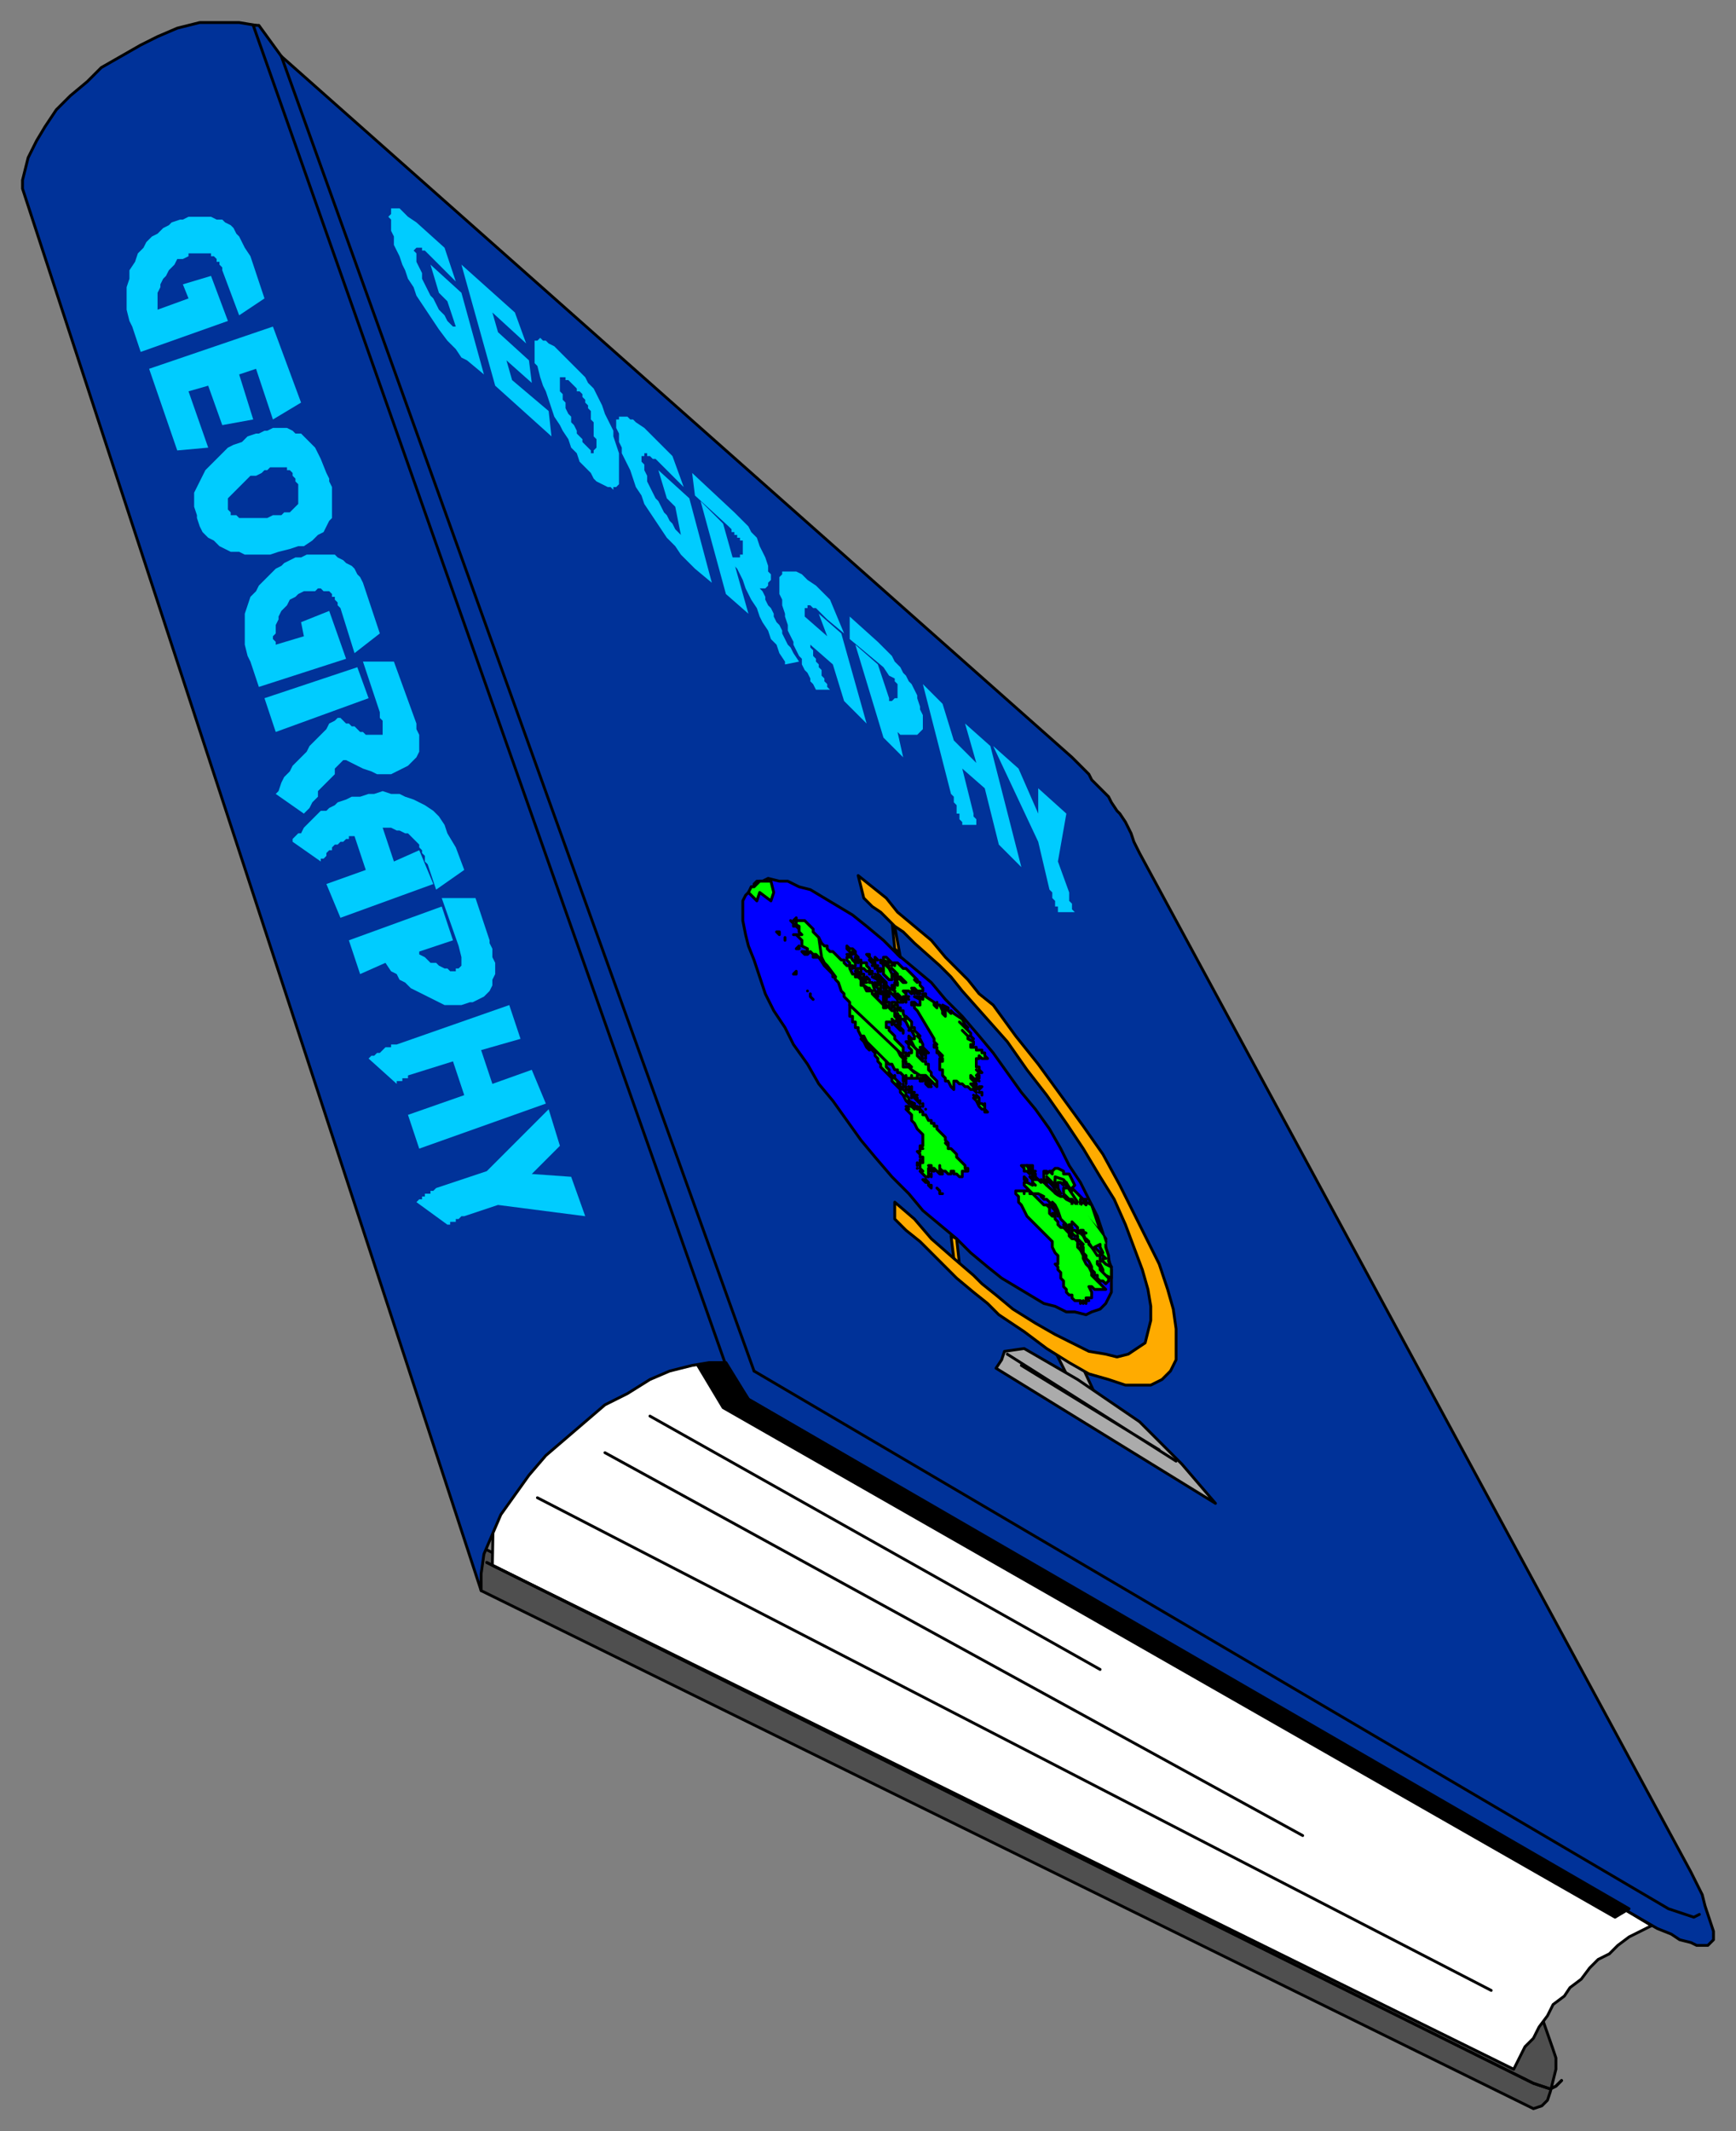 <svg xmlns="http://www.w3.org/2000/svg" fill-rule="evenodd" height="757" preserveAspectRatio="none" stroke-linecap="round" width="617"><rect width="100%" height="100%" fill="#808080" stroke="none"/><style>.pen0{stroke:#000;stroke-width:1;stroke-linejoin:round}.brush2{fill:#003299}.brush4{fill:#0cf}.pen1{stroke:none}.brush5{fill:#ababab}.brush7{fill:#ffab00}.brush8{fill:#0f0}</style><path class="pen0" style="fill:#4f4f4f" d="m171 565 374 184 3-1 2-2 1-3 1-4 1-4v-4l-1-3-7-20-3 3-2 3-1 2-1 2-2 3-1 2-2 3-1 3-362-180 1 16z"/><path class="pen0" style="fill:#fff" d="m263 489 324 195-2 1-6 3-4 3-3 3-4 2-3 3-3 4-4 3-2 3-4 3-2 4-3 4-2 4-3 3-2 4-2 4-363-179 2-115 86 48z"/><path class="pen0" fill="none" d="m555 739-2 2-2 1-3-1-3-1-372-185"/><path class="pen0" fill="none" d="m555 739-2 2-2 1-3-1-3-1-372-185"/><path class="pen0 brush2" d="m91 9 168 475h-7l-6 1-8 2-7 3-8 5-8 4-7 6-7 6-7 6-6 7-5 7-5 7-3 7-3 7-1 7v6L8 67v-3l2-8 3-6 3-5 4-6 5-5 6-5 5-5 7-4 7-4 6-3 7-3 8-2h14l6 1z"/><path class="pen0 brush2" d="m92 9 8 11 281 249 2 2 2 2 2 2 1 2 2 2 2 2 2 2 1 2 2 3 1 1 2 3 1 2 1 2 1 3 1 2 1 2 196 362 1 2 1 2 2 4 1 4 1 3 1 3 1 3v3l-2 2h-4l-2-1-4-1-3-2-5-2-323-188-8-12L90 9h2z"/><path class="pen0" fill="none" d="m268 487 325 191 3 1 3 1 3 1 2-1"/><path class="pen0" style="fill:#000" d="m258 484 8 13 313 181-5 3-317-181-9-15 10-1z"/><path class="pen0" fill="none" d="m191 532 339 175M215 516l248 136M231 503l160 90M100 20l168 467"/><path class="pen1 brush4" d="m173 416 22-22 4 13-10 10 14 1 5 14-31-4-12 4h-1l-1 1h-1v1h-2v1h-1l-11-8 1-1h1v-1h1v-1h2v-1h1l1-1 18-6zm-32-45 40-14 4 12-14 4 4 12 14-5 5 12-45 16-4-12 20-7-4-12-16 5v1h-2v1h-2v1l-10-9 1-1h1l1-1h1l1-1 1-1h2v-1h2zm-17-37 33-12 4 12-12 4v1l2 1 1 1 1 1h2l1 1 2 1h1l1 1h2v-1h1l1-1v-3l-1-4-6-17h12l5 15v1l1 2v3l1 2v4l-1 2v2l-1 2-1 1-1 1-2 1-2 1h-1l-3 1h-6l-2-1-2-1-2-1-2-1-2-1-2-1-2-2-2-1-1-2-2-1-2-3-9 4-4-12zm-20-35v-1l1-1 1-1h1l1-2 2-2 1-1 1-1 1-1 1-1h2l1-1 2-1 1-1 3-1 2-1h3l3-1h2l3-1 3 1h3l2 1 3 1 2 1 2 1 3 2 2 2 2 3 1 3 3 5 3 8-10 7-3-9-1-1v-2l-1-1v-1l-1-1v-1l-1-1-1-1-1-1-1-1h-1l-2-1h-1l-2-1h-3l4 12 9-4 5 12-33 12-5-12 14-5-4-12h-2v1h-1l-1 1h-1l-1 1h-1l-1 1v1h-1l-1 1v1l-1 1h-1v1l-10-7zm25-64h11l8 22v2l1 2v6l-1 2-1 1-2 2-2 1-2 1-2 1h-5l-2-1-3-1-2-1-4-2h-1l-1 1-1 1-1 1v2l-1 1-1 1-1 1-1 1-1 1-1 1v2l-1 1-1 1-1 2-2 2-10-7 1-1 1-3 1-2 2-2 1-2 2-2 1-1 2-2 1-2 2-2 1-1 2-2 1-1 1-2 2-1 1-1h1l1 1 1 1h1l1 1h1l1 1 1 1h1l1 1h6v-5l-1-1v-2l-6-18z"/><path class="pen1 brush4" d="m94 248 33-11 4 11-33 12-4-12zm11-50h2l2-1h10l1 1 2 1 1 1 2 1 1 1 1 2 1 1 1 2 1 3 5 15-9 7-5-16-1-1v-1l-1-1v-1h-1v-1l-1-1h-2l-1-1h-1l-1 1h-4l-2 1-1 1-2 1-1 2-1 1-1 1-1 2v1l-1 2v3l-1 1v1l1 1v1l10-3-1-5 10-4 6 17-31 10-3-9-1-2-1-4v-11l1-3 1-3 2-2 1-2 2-2 2-2 2-2 2-1 1-1 2-1 2-1zm-14-44h1l2-1h1l2-1h5l2 1 1 1h2l2 2 1 1 2 2 1 2 1 2 2 5 1 2v1l1 2v11l-1 1-1 2-1 2-2 1-2 2-3 2h-2l-3 1-4 1-3 1h-9l-2-1h-3l-2-1-2-1-2-2-2-1-2-2-1-2-1-3v-1l-1-3v-5l1-2 1-2 1-2 1-2 2-2 2-2 2-2 2-2 2-1 3-1 2-2 3-1zm-38-23 44-15 10 27-10 6-6-18-6 2 5 16-11 2-5-14-7 2 7 20-11 1-10-29zm11-53h1l2-1h8l2 1h2l1 1 2 1 1 1 1 2 1 1 1 2 1 2 2 3 5 15-9 6-6-16v-1l-1-1v-1h-1v-1l-1-1h-1v-1h-8v1l-2 1h-2l-1 2-1 1-1 1-1 2-1 1-1 2v1l-1 2v6l11-4-2-5 10-3 6 16-31 11-3-9-1-2-1-4v-8l1-3v-3l2-3 1-3 2-2 1-2 2-2 2-1 2-2 2-1 1-1 3-1zm305 221-16-34 9 8 7 16v-9l10 9-3 17 4 11v3l1 1v2l1 1h-6v-2h-1v-2l-1-1v-2l-1-1-4-17zm-31-17-10-39 7 7 4 13 8 8-4-14 9 8 11 43-8-8-5-20-8-7 4 16v1l1 1v2h1-6v-1l-1-1v-2h-1v-3l-1-1v-2l-1-1zm-24-20-10-33 8 7 4 12v1h1l1-1h1v-5l-1-1v-1l-2-1-2-3-12-10v-8l10 9 1 1 1 1 1 1 1 1 1 1 1 2 1 1 1 1 1 2 1 1 1 2 1 1 1 2 1 2v1l1 3v1l1 2v5l-1 1-1 1h-6l-1-1 2 9-7-7zm-24-17-1-2-1-1v-1l-1-2-1-1-1-2v-2l-1-1-1-2-1-2v-1l-1-2-1-2v-2l-1-3v-1l-1-3v-2l-1-2v-6l1-1v-1h5l2 1 2 2 3 2 5 5 5 12-6-5-1-1-1-1-1-1-1-1h-1l-1-1h-1v1h-1v3l8 7-3-8 8 7 9 32-8-8-4-13-8-7v1l1 1v2l1 1v1l1 1v1l1 1v2l1 1v1l1 1v1l1 1h-5z"/><path class="pen1 brush4" d="m247 176-1-8 15 14 1 1 2 2 2 2 1 2 2 2 1 3 1 2 1 2 1 3v2l1 1v2l-1 1v1l-1 1h-2l1 1 1 2v1l1 2 1 1 1 2v1l1 2 1 1 1 2v1l1 2 1 2 1 1 1 2 2 3-5 1v-1l-2-3-1-3-2-2-1-3-2-3-1-2-1-3-2-3-1-2-1-2-1-3-1-2-1-2-1-1-1-3h3v-1h1v-5h-1v-1h-1v-1h-1v-1h-1v-1l-1-1-12-11z"/><path class="pen1 brush4" d="m258 211-9-33 8 8 9 32-8-7zm-37-52-1-2v-3l-1-2v-3h1v-1h3l1 1h1l1 1 3 2 10 10 4 11-10-10h-1l-1-1h-1v-1h-1v1h-1v2l1 1v2l1 2v2l1 2 1 2 1 2 1 1 1 2 1 2 1 1 1 2 1 1 1 2 1 1 1 1-2-10-3-3-3-10 11 10 8 30-6-5-2-2-3-3-2-3-3-3-2-3-2-3-2-3-2-3-1-3-2-3-1-3-1-3-1-2-1-2-1-2v-2zm-30-29-1-1v-8h1l1-1 1 1h1l1 1 2 1 3 3 1 1 1 1 1 1 1 1 1 1 2 2 1 1 1 2 2 2 1 2 1 2 1 2 1 3 1 2 2 4v2l1 3 1 3v11l-1 1h-1v1l-1-1h-1l-2-1-2-1-1-1-1-2-2-2-2-2-1-3-2-2-1-3-2-3-1-2-2-3-1-3-1-3-1-3-1-2-1-3-1-4zm-15 7-12-43 19 17 4 11-12-11 2 7 11 10 1 8-9-8 2 7 13 11 1 9-20-18zm-36-52v-1l-1-2v-4l-1-1 1-1v-2h3l1 1 1 1 1 1 3 2 10 9 4 12-10-10-1-1h-1v-1h-2l-1 1 1 1v3l1 2 1 2v2l1 2 1 2 1 2 1 1 1 2 1 2 1 1 1 1 1 2 1 1 1 1h1l-3-9-3-3-3-10 11 10 8 29-6-5-2-1-2-3-3-3-3-4-2-3-2-3-2-3-2-3-1-3-2-3-1-3-1-2-1-3-1-2-1-2v-2z"/><path class="brush2" d="M95 167h-1l-1 1-2 1h-2l-1 1-1 1-1 1-1 1-1 1-1 1-1 1-1 1v4l1 1v1h2l1 1h10l2-1h3l1-1h2l1-1 1-1 1-1v-7l-1-1v-1l-1-1v-1l-1-1h-1v-1h-6l-1 1zm104-28 1 1v2l1 1v2l1 2 1 1v2l1 1 1 2v1l1 1 1 1v1l1 1 1 1 1 1v1h1v-1l1-1v-3l-1-1v-5l-1-1v-3l-1-1v-1l-1-1v-1l-1-1v-1l-1-1h-1v-1l-1-1-1-1-1-1h-1v-1h-2v5z" style="stroke:none"/><path class="pen0 brush5" d="m374 478 10 6 7 15-10-7-7-14z"/><path class="pen0 brush5" d="m356 483 1-3 7-1 19 11 22 15 15 15 12 14-78-48 2-3z"/><path class="pen0" fill="none" d="m358 481 60 38m-55-34 49 30"/><path class="pen0" style="fill:#00f" d="m395 451-1-4-1-4-1-5-2-6-3-6-3-6-4-6-3-6-4-7-5-7-5-6-5-7-5-7-5-6-6-7-6-6-5-6-6-5-6-5-5-5-6-5-5-4-5-3-5-3-5-3-4-1-4-2h-3l-4-1-2 1h-2l-1 1v1h0-1v1l-2 2-1 2v7l1 5 1 4 2 5 2 6 2 6 3 6 4 6 3 6 5 7 4 7 5 6 5 7 5 7 5 6 6 7 6 6 5 6 6 5 6 5 5 5 6 5 5 4 5 3 5 3 5 3 4 1 4 2h3l4 1 2-1 3-1 2-2 1-2 1-2v-8z"/><path class="pen0 brush7" d="m320 340-2-11-1-2 1 10 1 1v1l1 1zm20 100 1 9-2-2-1-8 2 1z"/><path class="pen0 brush7" d="m346 459 5 4 4 4 9 6 8 6 8 5 7 4 7 2 6 2h9l4-2 3-3 2-4v-11l-1-7-2-7-3-9-4-8-5-10-5-10-6-11-7-10-8-11-8-11-8-10-8-11-5-4-4-5-4-4-4-4-5-6-6-5-6-5-4-5-5-4-5-4 2 8 3 3 3 2 2 2 3 3 3 2 4 4 9 8 4 4 4 5 8 9 8 9 7 10 7 9 7 10 6 9 6 10 5 8 4 9 3 8 3 8 2 7 1 6v5l-1 4-1 4-3 2-3 2-4 1-4-1-6-1-6-3-6-3-7-4-8-5-6-5-5-4-3-3-7-6-8-7-6-7-7-6v6l4 4 5 4 4 4 4 4 5 5 6 5z"/><path class="pen0 brush8" d="m326 359-1-1v-1h-1 0v-1h1l1 1h1v-2l-2-1h2l1 1h0v-2h1v1h0l3 2h0v1l1 1h0v-2 1h1l1 2h0v1l1 1v-1h0v-1l-1-1h1v1-1l-1-1 2 1v1l1 1h0v-1l1 1 3 2 1 2 1 1h0-1l-1-1-1-1h0l2 2 1 1 1 1v1l1 1-1-1h-1l-2-2h0l2 2v1h0l2 1v1h-1v1h2v1h2v1h1v1l1 1h0-1 0-1l-1-1h0v1h0-1v2h0v1h1v1h0l1 1h0-1l-1-1 1 1-1 1h1v1h0-1l1 1h0l-1-1h0v1h0l-1-1h0l-1-1v1h0l1 1h0l1 1v1h0v1h0l-1-1v-1h0-1l1 1v1l1 1-1-1h0-1l-1-1h0-1 0l-1-1h-1 0l-1-1h-1v1h0v1h0v1l-1-1-1-2h-1v-1l-1-1v-1h0v-1h-1v-2h0v-2 1h1v-1l-1-1v-1h-1v-1l1 1 1 1h-1l-1-2v-1h0-1v-1h1l-1-1v-1l-6-10zm-2 33h1v1h0l-1-1h0z"/><path class="pen0 brush8" d="M325 392h-1 1v1h0v-1 1h1v1l1-1v1h0-1 1v1h0v-1l1 1v1h1l1 2h1v1h1v1h1v1l1 1 1 1 1 1v1h0l1 1h0v1h0l-1-1 1 1h0v1h1l1 1h0l1 1v1l1 1 1 1-1-1 1 1 1 1h0v1h1v1h0-1 0-1 0v1h0v1h0-1 0l-1-1h-1v-1h-1 0v1h0-1l-1-1 1 1-1-1h-1 0l-1-1v-1 2h0l1 1h-1 0l-1-1h0l-1-1h0v1h0v-1h-1v-1h-1l1 1h0l1 1h0-1 0l-1-1h0v2l1 1v-1l-1 1v-1 1h0-1 0l-1-1h0l-1-1h1l-1-1h0v-1h0v-1h0v-1 1h1v-1h0v-1h-1v-1h0l-1-1h1v-1h1-1v-1h1v-2h0v-2h0l-1-1h0l-1-1h0l-1-2h0l-1-1v-2l-1-1-1-1h1l-1-1h2l1 1h0v-2zm4 27h0l1 1v1h0l1 1h0v-1h-1v-1h-1 0l-1-1h1v1-1zm4 3 1 1h0l-1-1h0zm1 2h1-1v-1 1h1-1zm-7-12h0zm-1 3h0zm0-1h0v-1 1zm53 45h0v-1h0l-1-1h0v-1h0v-1l-1-1h0v-2h0l-1-1v-1l-1-1h1v-1h0v-1h0v-1l-1-1-1-2h0v-1h0v-1l-1-1-1-1h0l-1-1-1-1h0l-1-1h0l-1-1-1-1h0l-1-1-1-1-1-2-1-2-1-1h0v-2l-1-1v-1h3v1-1h2v1h1l1 1 1 1 1 1 1 1h1l1 1v1h0v1l1 1h1v1l1 1v1l1 1h1l1 1 1 1v1l1 1h1l1 1v1h1v2l1 2v1h0l1 2 1 1 1 2v1l1 1 1 1 1 1 1 1h0l1 1h0-1 0-1 0-1 0-1l-1-1h0-1l1 2h0v1h0v1h0-1 0-1 0v1-1l1 1h-1v1l-1-1h0v1l-1-1v1-1h-1 0-1 0l-1-1v-1h-1 0l-1-1h0z"/><path class="pen0 brush8" d="m384 442 1 1h0l-1-1h1l-1-1h0l-1-1v-1h-1l-1-1v-2 1h1l1 1h1l1 1 1 2h1v1l4 4v2h1l1 1h0l2 1v4l-2-1-1-1v-1l-1-2h-1v-1 1l1 1v1l1 1h0l1 1 1 1v1l-1 1h0l-1-1h-1 0l-1-1h0v-1h-1 0v-1l-1-1h0v-1l-1-2h0l-1-1v-1l-1-1v-1h0v-1h-1v1l-1-1v-1h1z"/><path class="pen0 brush8" d="m393 449-1-1v-1h1l-2-2h1l-1-2v-1l-2 1 1 1h0l1 1v1h-1 0l-4-6 1 1h-1l-1-3h1l-2-1h1v1h-1l-1-1v-1h0l-1-1-1-1v1h0-1l1 1h0-1v1-1l-2-1h1l-1-1h0l-1-1-1-3-1-2-1-1 1 2v1l1 1v1-1h-1v-1l-1-1-1-2h0l-1-1h-1l-1-1h1l-2-1h0-1 0-1l-1-1h0l-1-1-1-1v-1h1l-1-1v-1l1 1v1l2 1v-1l1 1-1-1v-1l-1-1h1v1h2l1 1v-1l1 1h0l1 1 21 19v3l1 3v2l1 2-2-1zm-29-34-1-1h2l1 2h-1l1 1-1-1h-1v-1z"/><path class="pen0 brush8" d="M367 418h1l1 1-1-1v-1l-1-1h1-1v-1h0v-1h-1 0-1 1v2l1 1h0v1zm12 18v1l1 1 1 1-1-1v-1h0-1v-1zm-4-5h-1l1 1h0v-1h0zm-2-3h0zm0 0h-1 1zm-1-8h-1 0v-1h1-1v-3h1v1h0l1-1 1 1v-1h-1 1l1-1h1l2 1v1h2l1 2 1 2h0l-1 1 1 1 1 1 1 1h0l1 1h-1 0v2l1-1h0l1 1h0v-1l-1-1h1v1l2 1 1 3 1 3 1 3 2 3-13-15v-3l-1-2-4-1v3l-2-2-1-1v2h0v-1z"/><path class="pen0 brush8" d="m372 418 4 4 1 2h0-1 0l-4-6z"/><path class="pen0 brush8" d="M376 422v-1h0v-1h1l1 1v-1h0l1 1 2 2-3-4-3-1v3l1 1h0z"/><path class="pen0 brush8" d="M379 421v1h0-1 0v2l1 1 1 1h1l1 2 1-1-4-6z"/><path class="pen0 brush8" d="m380 426 1 1v1-1l-2-1h0l-1-1h0-1 0l-2-1v1l18 16-1-2-11-13h-1zM274 313l1 4-1 3-4-3-1 3-2-2-1-1 1-2h1l1-1 1-1h4z"/><path class="brush8" style="stroke:none" d="m373 423 7 5h4l8 11 1 3-17-14-3-5z"/><path class="pen0 brush8" d="M348 392h1l1 1v-1 1h0v1l1 1h0-1v-1h-1 0l-1-1-1-2h0l-1-1h1l-1-1 1 1v-1l1 1v2zm0-6h0v1l1-1h-1 0zm1 2h0v1-1h-1 1zm-32-45v-1l1 1-1-1h1v1-1h1l1 1 1 1h1l1 1h0l1 1 1 1 1 1v1l-1-1 2 1v1l1 1v1h0-2l-1-1h0-1l1 1h1l1 1h-1l-1-1v1h0l-1-1v1h0v-1 1h0l-1-1h0-2l1 1v-1 2h1-1l1 1-1-1h-1 0v1h1v1h0l-1-1h-1v-1h0l-1-1h0v1l-1-1v-1l-1-1h0v-1l1 1h0l-1-1h1v1-1h0v-1h1v1-1l-1-1h0v-1h0l-1-1h1v1l1 1v-1h0l1 1 1 1h1l-1-1-1-1h-1v-1l-1-1-1-1h-1v-1h-1v-1h1l-2-1v-1h1l1 1h0l1 1v1zm-15 14 13 12h0l1 1 1 1 1 1 1 1 1 2h0l1 1v2h0v1h2l1 1 1 1h2l1 1h1l1 1h0-1l-1-1 1 1v1h1v1h0l1 1h-1v-1h-1v-1 1l1 1-1-1v-1l-1-1h0-1 0v1h1-1 0v-1h-1v-1 1h0-1 0-1v-1 1h0-1 0-1v-1 1h0v1h0v1h0v-1h-1 1-1 0v-2h0l-1-1h-1v-1h0v1-1h-1l-1-2h0-1l-1-1h0v1h0v1l1 1v1h0l1 1h0l1 1v-1 1h0l2 2-1-1h0v1h0l1 1 1 1 1 1h0v1h0l1 1v1l2 1h-1 0-1l-1-1-1-2-1-1v-1l-1-1h0l-1-1-1-1v-1l-1-1-1-1-1-1-1-1v-1l-1-1v-1l-1-1v-1l-1-1-1-1-1-1v-1l-1-2h-1 1l1 2v2h1v1h0l-1-1h0l-1-2h0l-1-1h1l-1-1-1-2v-1h-1v-2h-1v-2h-1v-4h0z"/><path class="pen0 brush8" d="M321 386h0v-1 1h1v1h1v1h1v1h1-1 0v-1h0-1 0v-1h0-1v-1h0-1 0v-1h0v1-1 1zm3 3h0v1-1h0v-1h0v1h0zm1 1h1v1-1h0-1 1v1h1v1h0v-1 1h0v-1 1h0l-1-1h0l-1-1h0zm3 3h0v-1h0v1h0zm-3-3h0v-1l1 1-1-1h0v1zm-2-3h1-1 0zm0-1 1 1h0l-1-1h0zm1 1h0zm0 0h0v-1 1h0zm1 2h1-1 0zm0 0h0zm0 0h0zm0-1h0-1 1-1 1zm0 0h-1 1zm0 0h0-1 1zm-1 0h0v-1h0v1h0zm5 6h0zm-41-40 1 1h0l-1-1h0v-1 1zm-1-2h0zm-4-6v-1l-1 1h1zm-4-13v1-1h0zm-2-1v-1h-1l1 1zm37 13h0v-2h0l-1-2v1h1v-1 1l1 1 1 1h0l1 2h0v2h0-1l-1-1-1-1v-1h0zm-2-1h1v1h0-1v-1h0zm-1-3v-1l1 1h0-1zm-1 1-1-1h1l-1-1h0l-1-1h1v1l1 1h0l1 1h0v1h1l-1 1v-1l-1-1h0zm5 8h0l-1-1h0l-1-1-1-1v-1l1 1 1 1h0l1 1h0v1l1 1 2 1v1l1 1 2 2h0-1 0-1v-1h0l-1-1-1-1-1-1v1h0v-1h-1v-1h0v-1h0l-1-1h0l1 1z"/><path class="pen0 brush8" d="M314 351v-1h1v1h-1zm-3-4h1v-1l1 1v1h0v1h0-1v-1h0l-1-1zm-2-6 1 1v-1l-1-1h0l1 1 1 1h0v1l1 1h0v1h1l-1-1-1-1h-1 1l-1-1-1-1z"/><path class="pen0 brush8" d="M310 347h1l1 1-1-2 1 1 1 1v1h0v1-1h-1 0v-1l-2-1zm-4-3v-1h0v-1l-1-1v1h0l-1-1v-1h0l1 1h0l-1-2 1 1v1h1v1h2v1l1 1v1h1v1h-1v-1h-1l-1-1h-1zm-2-1-1 1v-1h-1 0v-1l-1-1v-1h1l-1-1h1l1 2h0l1 1v1zm-1-4-1-1-1-1v-1l1 1h1l1 1v1h0l-1-1h0v1zm1 5h2v2h1v1l1 1v-1l1 1v1h1l1 3 1 1v1l-1-1h0l1 1h-1l-1-1v-1l-3-2-1-1h0v-1l-1-1 2 2h1l-2-2-1-1h-1 1v-1h-1 1l-1-1h0zm8 8 1 1h1l-1-1h0v-1h0v-1l-1-1v1h0-1v-1 1l1 1 1 1v1l-1-1zm3 2h1v-1h0-1v-1h-1 0v1h0l1 1h0v1-1zm2 4v-1h0v-1h1l1 1h-1 1-1 1v1h0v1h0v-1h1v1h1v1l1 2h0v-1l2 2h0v1h0v1h1v1l1 1 1 1h0-1l1 1v1-1l1 2v1l1 1h0l1 1h0-1 0v-1h0l-1-1h0-1l1 1 1 1v2h0v-1l-1-1-1-1 1 3h0l-1-2v-1h-1l-1-1-1-2h0l-1-1v-1h0l1 1h1v-1h0l-1-2h0-1 1l-1-1-1-2h0l-1-1h-1v-1h-1v-1h0-1v-2l-1-1v1zm2 7v-1h0l1 1 1 1h0v1-1h0-1 0l-1-1h0l-1-1h1v1z"/><path class="pen0 brush8" d="M293 336h1v1l1 1h1l1 1h0l1 1h0l1 1h1v1h0l1 1h1v1l1 2h1v1h1l1 1v1h0v1h1l1 2h1v-1 1h1v1l1 1h0l1 1 1 1 1 1h1-1v1h1v-1h0l-1-1v-2h0v-1h0l1 1h0v2h1v1h0v1h0l1 1h1v1h0v1l1 1h0v-1h0v-1l1 2v1h0v1h0l-1-1v-1l-1 1-1-1h0l1 1-1 1h0v-1h-1 0-1 0v1h0v1h1v1l1 1h0l1 1h0v1l1 1 1 1h0l1 1v2h1v1h1v-1h1v-1l-1-1h0v-1h0l-1-1h1l1 1h0l1 1 1 1v2l1 1 1 1h1v1h1v2h0l1 1v1h0l1 1h0l1 1v2l-1-1-1-1v1-1l-2-2h-2l-3-2-1-1h1l-1-1h-1v-1h-1l1-1-2-2-18-17h0v-1l-2-2v-1l-1-1-1-3-1-1-1-2-3-3-2-3v-7l1 2 1 1zm-10 1h1v-1l-1 1z"/><path class="pen0" fill="none" d="m307 369 8 8"/><path class="pen0 brush8" d="M297 347h0l-3-4-1-1h0l-1-2-1-7-2-2v-1h0l-1-1-1-1-1-1h-1 0-1 0-1v-1l-1 1h1v2h1v1h0v-1l-2-1h0l-1-1 1 1v1h1l1 1v1l1 1h-3 1l2 2v2l2 1v1h-1 0-1 0l1 1h1l1-1h0l1 1h1l1 1h-1l-1-1v1h2l1 1 1 2 1 1 1 1 1 1v1h1z"/></svg>
